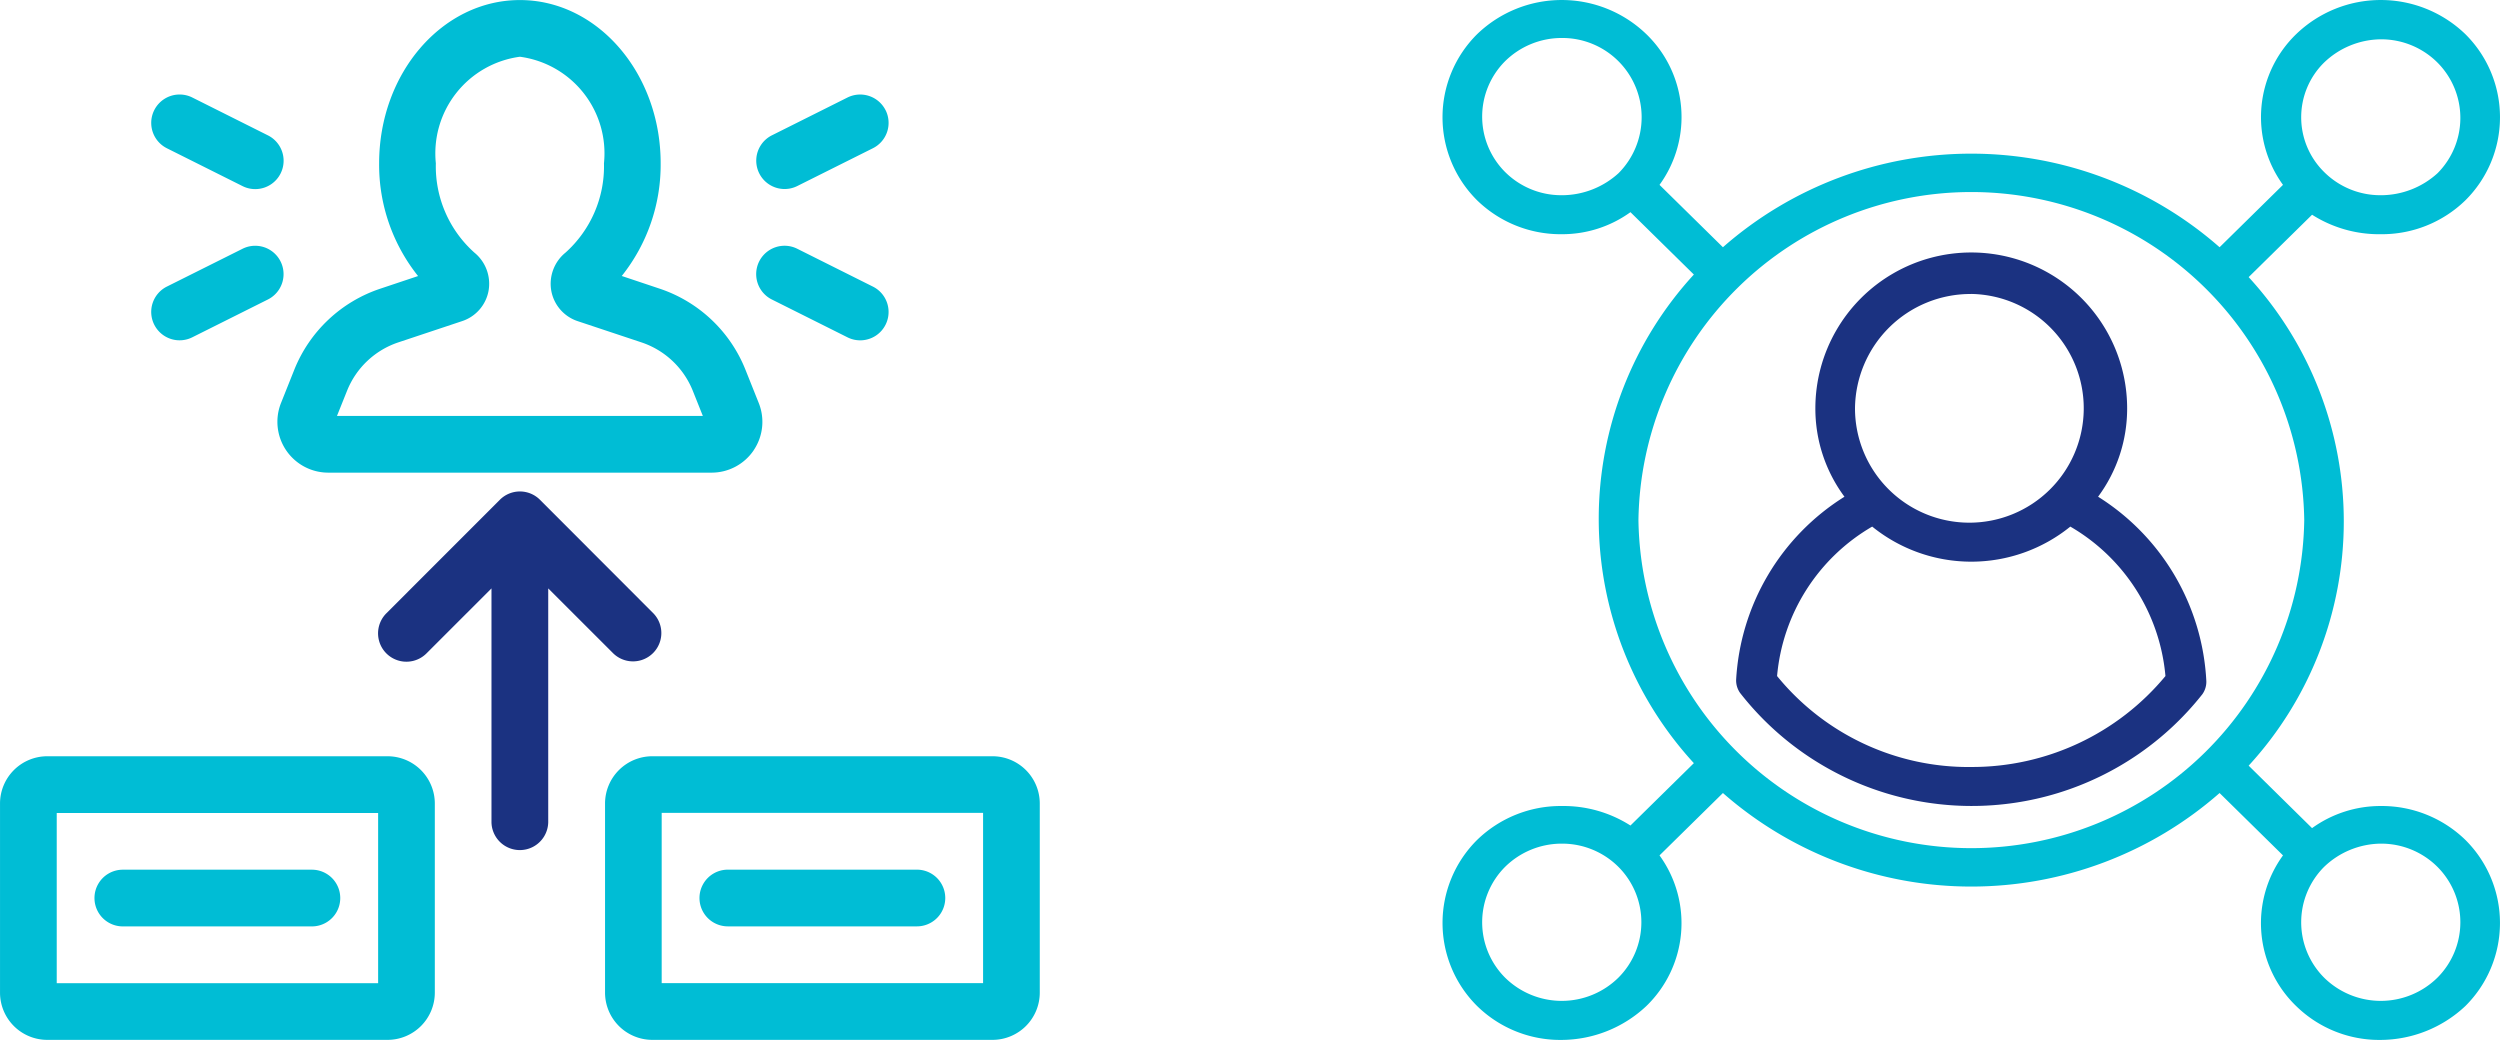 <svg xmlns="http://www.w3.org/2000/svg" width="139.523" height="58.034" viewBox="0 0 139.523 58.034">
  <g id="Group_1205" data-name="Group 1205" transform="translate(-128.494 -5773.183)">
    <g id="Group_1134" data-name="Group 1134" transform="translate(-3703.996 8396.038)">
      <path id="Path_10192" data-name="Path 10192" d="M47.082,23.8l.561-1.4a4.678,4.678,0,0,1,2.874-2.709l3.553-1.184a2.2,2.2,0,0,0,1.47-1.681,2.242,2.242,0,0,0-.788-2.14A6.453,6.453,0,0,1,52.6,9.7a5.441,5.441,0,0,1,4.692-5.946A5.438,5.438,0,0,1,61.983,9.7a6.463,6.463,0,0,1-2.15,4.988,2.24,2.24,0,0,0-.788,2.14,2.2,2.2,0,0,0,1.468,1.681l3.556,1.184A4.684,4.684,0,0,1,66.942,22.4l.559,1.4Zm23.254,1.918a2.828,2.828,0,0,0,.283-2.644l-.739-1.851a7.83,7.83,0,0,0-4.813-4.534l-2.091-.7A9.956,9.956,0,0,0,65.147,9.7c0-5.024-3.522-9.11-7.856-9.11S49.435,4.673,49.435,9.7a9.944,9.944,0,0,0,2.173,6.293l-2.093.7A7.843,7.843,0,0,0,44.7,21.222l-.739,1.851A2.838,2.838,0,0,0,46.6,26.965h21.39a2.836,2.836,0,0,0,2.348-1.246" transform="translate(3804.214 -2623.442)" fill="#00bdd5"/>
      <path id="Path_10193" data-name="Path 10193" d="M61.355,3.511A1.587,1.587,0,0,0,59.231,2.8l-4.22,2.111a1.582,1.582,0,0,0,1.416,2.83l4.22-2.109a1.582,1.582,0,0,0,.708-2.124" transform="translate(3820.559 -2620.214)" fill="#00bdd5"/>
      <path id="Path_10194" data-name="Path 10194" d="M55.014,8.914l4.22,2.111A1.583,1.583,0,0,0,60.65,8.193L56.43,6.082a1.583,1.583,0,0,0-1.421,2.83l.005,0" transform="translate(3820.556 -2615.053)" fill="#00bdd5"/>
      <path id="Path_10195" data-name="Path 10195" d="M41.9,5.635l4.22,2.111a1.583,1.583,0,0,0,1.416-2.832L43.314,2.8A1.583,1.583,0,0,0,41.9,5.635" transform="translate(3799.907 -2620.214)" fill="#00bdd5"/>
      <path id="Path_10196" data-name="Path 10196" d="M41.192,10.314a1.582,1.582,0,0,0,2.124.708l4.22-2.111a1.582,1.582,0,0,0-1.416-2.83L41.9,8.19a1.582,1.582,0,0,0-.708,2.124" transform="translate(3799.905 -2615.052)" fill="#00bdd5"/>
      <path id="Path_10197" data-name="Path 10197" d="M40.912,20.145H58.849v9.5H40.912Zm-.528,12.661H59.376a2.639,2.639,0,0,0,2.637-2.637V19.617a2.641,2.641,0,0,0-2.637-2.639H40.384a2.639,2.639,0,0,0-2.637,2.639V30.169a2.637,2.637,0,0,0,2.637,2.637" transform="translate(3794.744 -2597.627)" fill="#00bdd5"/>
      <path id="Path_10198" data-name="Path 10198" d="M51.928,19.437H41.376a1.582,1.582,0,0,0,0,3.165H51.928a1.582,1.582,0,1,0,0-3.165" transform="translate(3797.969 -2593.755)" fill="#00bdd5"/>
      <path id="Path_10199" data-name="Path 10199" d="M71.961,29.639H54.024v-9.5H71.961Zm.528-12.661H53.5a2.64,2.64,0,0,0-2.637,2.637V30.167A2.641,2.641,0,0,0,53.5,32.806H72.488a2.639,2.639,0,0,0,2.637-2.639V19.615a2.639,2.639,0,0,0-2.637-2.637" transform="translate(3815.394 -2597.627)" fill="#00bdd5"/>
      <path id="Path_10200" data-name="Path 10200" d="M54.491,22.6H65.043a1.582,1.582,0,0,0,0-3.165H54.491a1.582,1.582,0,1,0,0,3.165" transform="translate(3818.619 -2593.755)" fill="#00bdd5"/>
      <path id="Path_10201" data-name="Path 10201" d="M59.064,20.274A1.582,1.582,0,0,0,61.3,18.036L54.972,11.7a1.582,1.582,0,0,0-2.238,0h0L46.4,18.036a1.582,1.582,0,0,0,2.238,2.238l3.628-3.628v13.06a1.584,1.584,0,0,0,3.167,0V16.646Z" transform="translate(3807.653 -2606.663)" fill="#1b3281"/>
    </g>
    <g id="Group_1132" data-name="Group 1132" transform="translate(-1566.003 7912.383)">
      <path id="Path_10174" data-name="Path 10174" d="M49.192,3.558a4.632,4.632,0,0,1,3.171-1.305,4.444,4.444,0,0,1,3.171,1.305,4.375,4.375,0,0,1,0,6.165,4.7,4.7,0,0,1-3.171,1.231,4.444,4.444,0,0,1-3.171-1.305,4.286,4.286,0,0,1,0-6.091m-1.1,25.527a18.581,18.581,0,0,1-37.158,0,18.581,18.581,0,0,1,37.158,0m1.1,19.362a4.632,4.632,0,0,1,3.171-1.305,4.444,4.444,0,0,1,3.171,1.305,4.375,4.375,0,0,1,0,6.165,4.505,4.505,0,0,1-6.342,0,4.375,4.375,0,0,1,0-6.165M9.825,54.612a4.505,4.505,0,0,1-6.342,0,4.375,4.375,0,0,1,0-6.165,4.5,4.5,0,0,1,3.171-1.305,4.444,4.444,0,0,1,3.171,1.305,4.37,4.37,0,0,1,0,6.165m0-44.889a4.7,4.7,0,0,1-3.171,1.231A4.444,4.444,0,0,1,3.483,9.649a4.375,4.375,0,0,1,0-6.165A4.5,4.5,0,0,1,6.654,2.179,4.424,4.424,0,0,1,9.825,9.723M52.363,13.13a6.681,6.681,0,0,0,4.717-1.886,6.53,6.53,0,0,0,0-9.282,6.8,6.8,0,0,0-9.435,0,6.44,6.44,0,0,0-.739,8.414l-3.539,3.481a21,21,0,0,0-27.718,0l-3.539-3.481a6.434,6.434,0,0,0-.739-8.414,6.8,6.8,0,0,0-9.435,0,6.53,6.53,0,0,0,0,9.282A6.681,6.681,0,0,0,6.654,13.13,6.509,6.509,0,0,0,10.488,11.9l3.539,3.481a20.162,20.162,0,0,0,0,27.269l-3.539,3.481a6.942,6.942,0,0,0-3.834-1.089,6.692,6.692,0,0,0-4.717,1.886,6.53,6.53,0,0,0,0,9.282,6.627,6.627,0,0,0,4.717,1.886,6.943,6.943,0,0,0,4.717-1.886,6.437,6.437,0,0,0,.739-8.412l3.539-3.481a21.007,21.007,0,0,0,27.718,0l3.539,3.481a6.43,6.43,0,0,0,.739,8.412,6.627,6.627,0,0,0,4.717,1.886,6.943,6.943,0,0,0,4.717-1.886,6.53,6.53,0,0,0,0-9.282,6.692,6.692,0,0,0-4.717-1.886,6.527,6.527,0,0,0-3.834,1.234L44.99,42.79a20.159,20.159,0,0,0,0-27.266l3.539-3.481a6.96,6.96,0,0,0,3.834,1.087" transform="translate(1775.003 -2139.259)" fill="#00bdd5"/>
      <path id="Path_10175" data-name="Path 10175" d="M19.575,34.238A13.785,13.785,0,0,1,8.739,29.162a10.736,10.736,0,0,1,5.309-8.341,8.786,8.786,0,0,0,11.057,0,10.736,10.736,0,0,1,5.309,8.341,14.018,14.018,0,0,1-10.839,5.075m0-26.4a6.383,6.383,0,1,1-6.487,6.383A6.447,6.447,0,0,1,19.575,7.84m7.079,11.314a8.247,8.247,0,0,0,1.622-4.931,8.7,8.7,0,0,0-17.4,0A8.247,8.247,0,0,0,12.5,19.154,12.9,12.9,0,0,0,6.454,29.378a1.213,1.213,0,0,0,.221.726,16.4,16.4,0,0,0,25.8.071,1.2,1.2,0,0,0,.221-.724,12.917,12.917,0,0,0-6.045-10.3" transform="translate(1784.935 -2130.632)" fill="#1b3281"/>
    </g>
  </g>
</svg>
